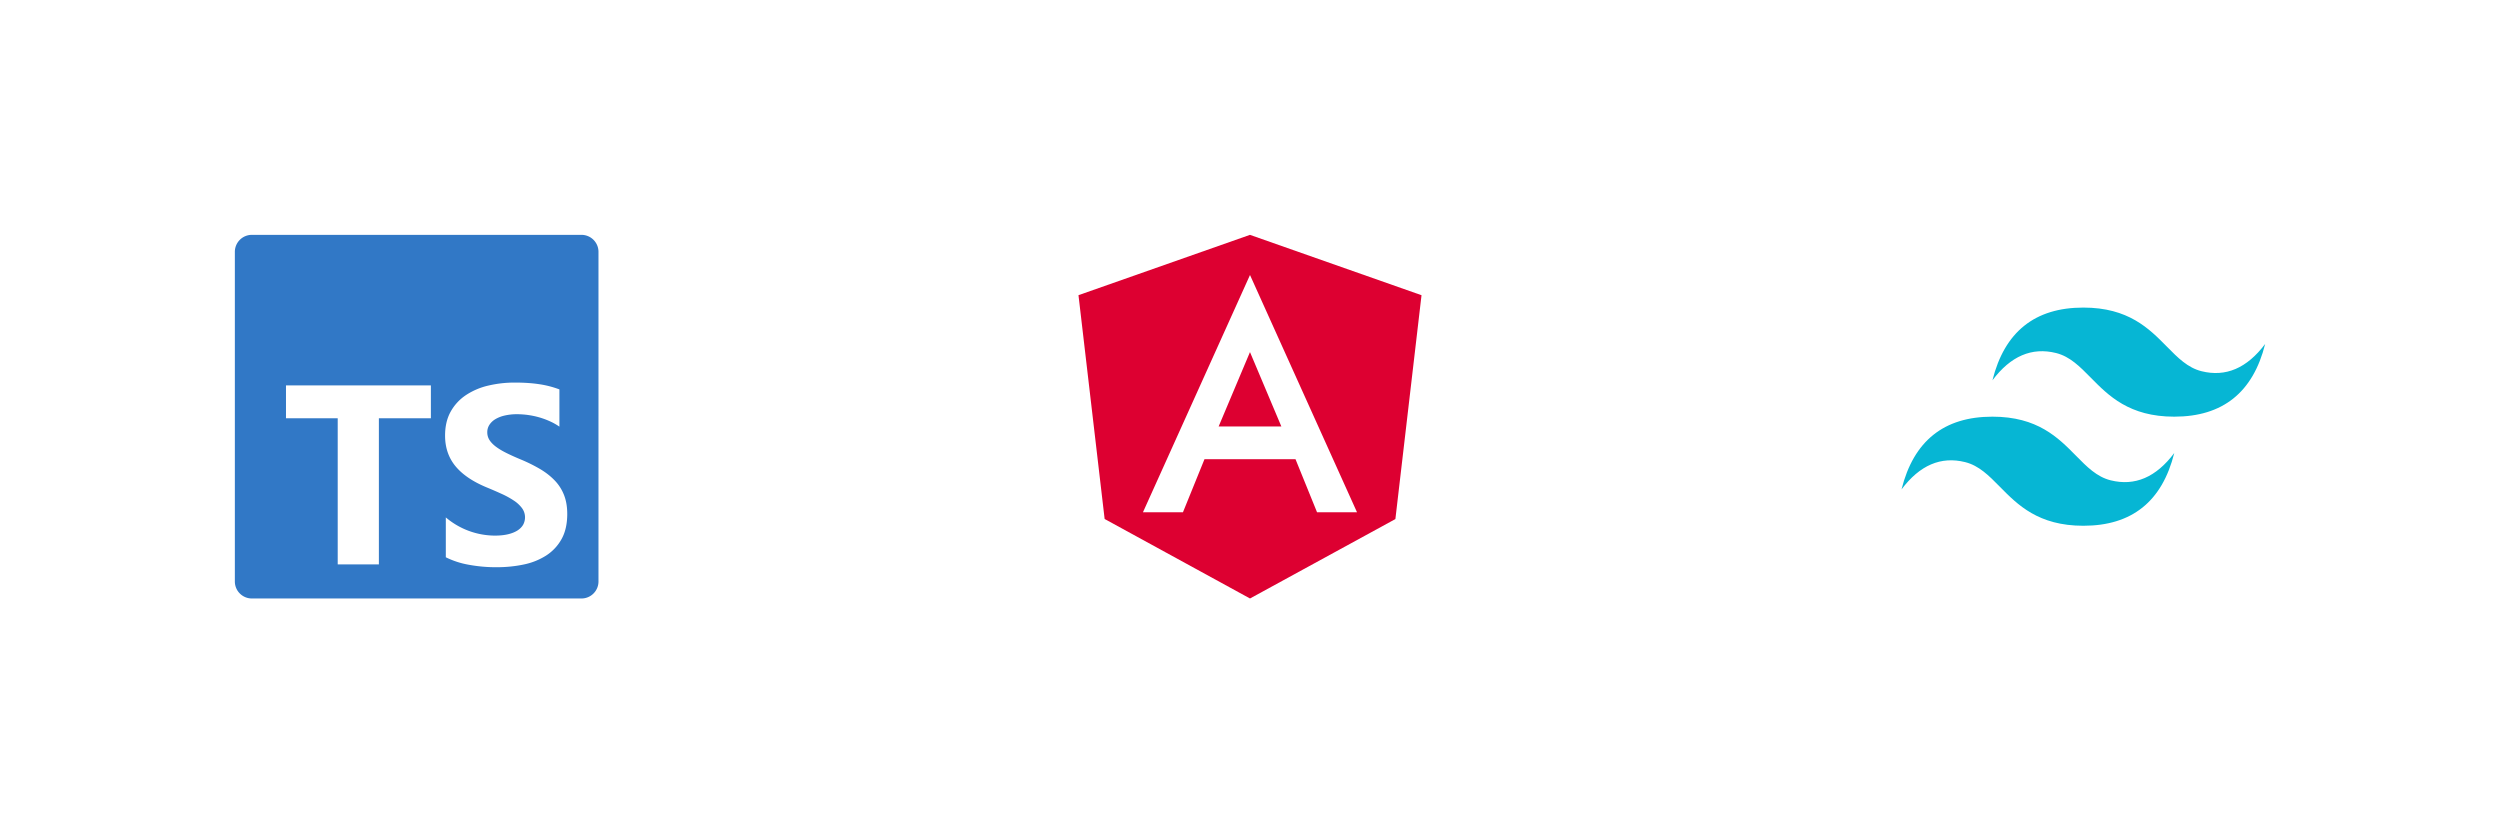<svg width="450" height="150" fill="none" xmlns="http://www.w3.org/2000/svg"><g><g filter="url(#a)"><circle cx="75" cy="75" r="53.571" fill="#fff"/></g><path d="M45.34 42.273c-1.698 0-3.067 1.369-3.067 3.068v59.318c0 1.7 1.369 3.068 3.068 3.068h59.318c1.7 0 3.068-1.369 3.068-3.068V45.341c0-1.7-1.369-3.068-3.068-3.068zm47.355 26.59c1.669 0 3.147.102 4.437.303a17.4 17.4 0 0 1 3.562.928v6.703a10.773 10.773 0 0 0-1.754-.984 13.89 13.89 0 0 0-1.955-.71 14.872 14.872 0 0 0-3.89-.545 9.75 9.75 0 0 0-2.233.235 5.727 5.727 0 0 0-1.7.66 3.27 3.27 0 0 0-1.071 1.02 2.422 2.422 0 0 0-.382 1.336c0 .535.145 1.017.426 1.443.283.425.687.829 1.208 1.21s1.153.753 1.898 1.119c.744.368 1.587.747 2.525 1.134a28.285 28.285 0 0 1 3.453 1.713c1.02.606 1.896 1.29 2.626 2.054.731.76 1.288 1.63 1.675 2.61.387.979.584 2.116.584 3.417 0 1.792-.341 3.3-1.018 4.516a8.272 8.272 0 0 1-2.76 2.96 11.945 11.945 0 0 1-4.055 1.625c-1.544.327-3.172.49-4.882.49a27.044 27.044 0 0 1-5.018-.446 15.12 15.12 0 0 1-4.124-1.345v-7.173a13.726 13.726 0 0 0 8.828 3.273c.909 0 1.702-.082 2.379-.245.679-.164 1.243-.393 1.699-.682.452-.295.79-.638 1.017-1.037a2.79 2.79 0 0 0-.202-2.97 5.782 5.782 0 0 0-1.464-1.363 15.265 15.265 0 0 0-2.201-1.211 75.6 75.6 0 0 0-2.747-1.19c-2.503-1.044-4.369-2.323-5.599-3.831-1.227-1.508-1.843-3.333-1.843-5.468 0-1.675.335-3.112 1.006-4.315a8.55 8.55 0 0 1 2.738-2.97 12.256 12.256 0 0 1 4.01-1.715 20.553 20.553 0 0 1 4.827-.548zm-41.218.513h26.081v5.908h-9.36v26.307h-7.41V75.284h-9.31z" fill="#3178C6"/></g><g transform="translate(150)"><g filter="url(#a)"><circle cx="75" cy="75" r="53.571" fill="#fff"/></g><path d="M69.357 76.76h11.286l-5.646-13.386m0-21.101-30.87 10.86 4.708 40.284L75 107.727l26.17-14.296 4.703-40.293-30.876-10.863zm19.266 49.936h-7.195l-3.878-9.554H66.807l-3.878 9.557h-7.2L75 49.5z" fill="#DD0031"/></g><g transform="translate(300)"><g filter="url(#a)"><circle cx="75" cy="75" r="53.571" fill="#fff"/></g><path d="M75.003 55.364c-8.728 0-14.182 4.363-16.364 13.09 3.273-4.363 7.091-6 11.455-4.909 2.49.622 4.268 2.428 6.24 4.43C79.544 71.23 83.255 75 91.366 75c8.728 0 14.182-4.364 16.364-13.09-3.273 4.363-7.09 6-11.455 4.908-2.49-.622-4.268-2.427-6.24-4.429-3.207-3.256-6.919-7.025-15.032-7.025zM58.639 75c-8.727 0-14.182 4.364-16.364 13.09 3.273-4.363 7.091-6 11.455-4.908 2.49.622 4.268 2.427 6.24 4.429 3.21 3.256 6.922 7.025 15.033 7.025 8.727 0 14.182-4.363 16.363-13.09-3.272 4.363-7.09 6-11.454 4.909-2.49-.622-4.268-2.428-6.24-4.43C70.465 78.77 66.752 75 58.639 75z" fill="#06B6D4"/></g><defs><filter id="a" x="0" y="0" width="150" height="150" filterUnits="userSpaceOnUse" color-interpolation-filters="sRGB"><feFlood flood-opacity="0" result="BackgroundImageFix"/><feColorMatrix in="SourceAlpha" values="0 0 0 0 0 0 0 0 0 0 0 0 0 0 0 0 0 0 127 0" result="hardAlpha"/><feMorphology radius="11" in="SourceAlpha" result="effect1_dropShadow"/><feOffset dy="7"/><feGaussianBlur stdDeviation="11.5"/><feComposite in2="hardAlpha" operator="out"/><feColorMatrix values="0 0 0 0 0 0 0 0 0 0 0 0 0 0 0 0 0 0 0.56 0"/><feBlend in2="BackgroundImageFix" result="effect1_dropShadow"/><feBlend in="SourceGraphic" in2="effect1_dropShadow" result="shape"/></filter></defs></svg>